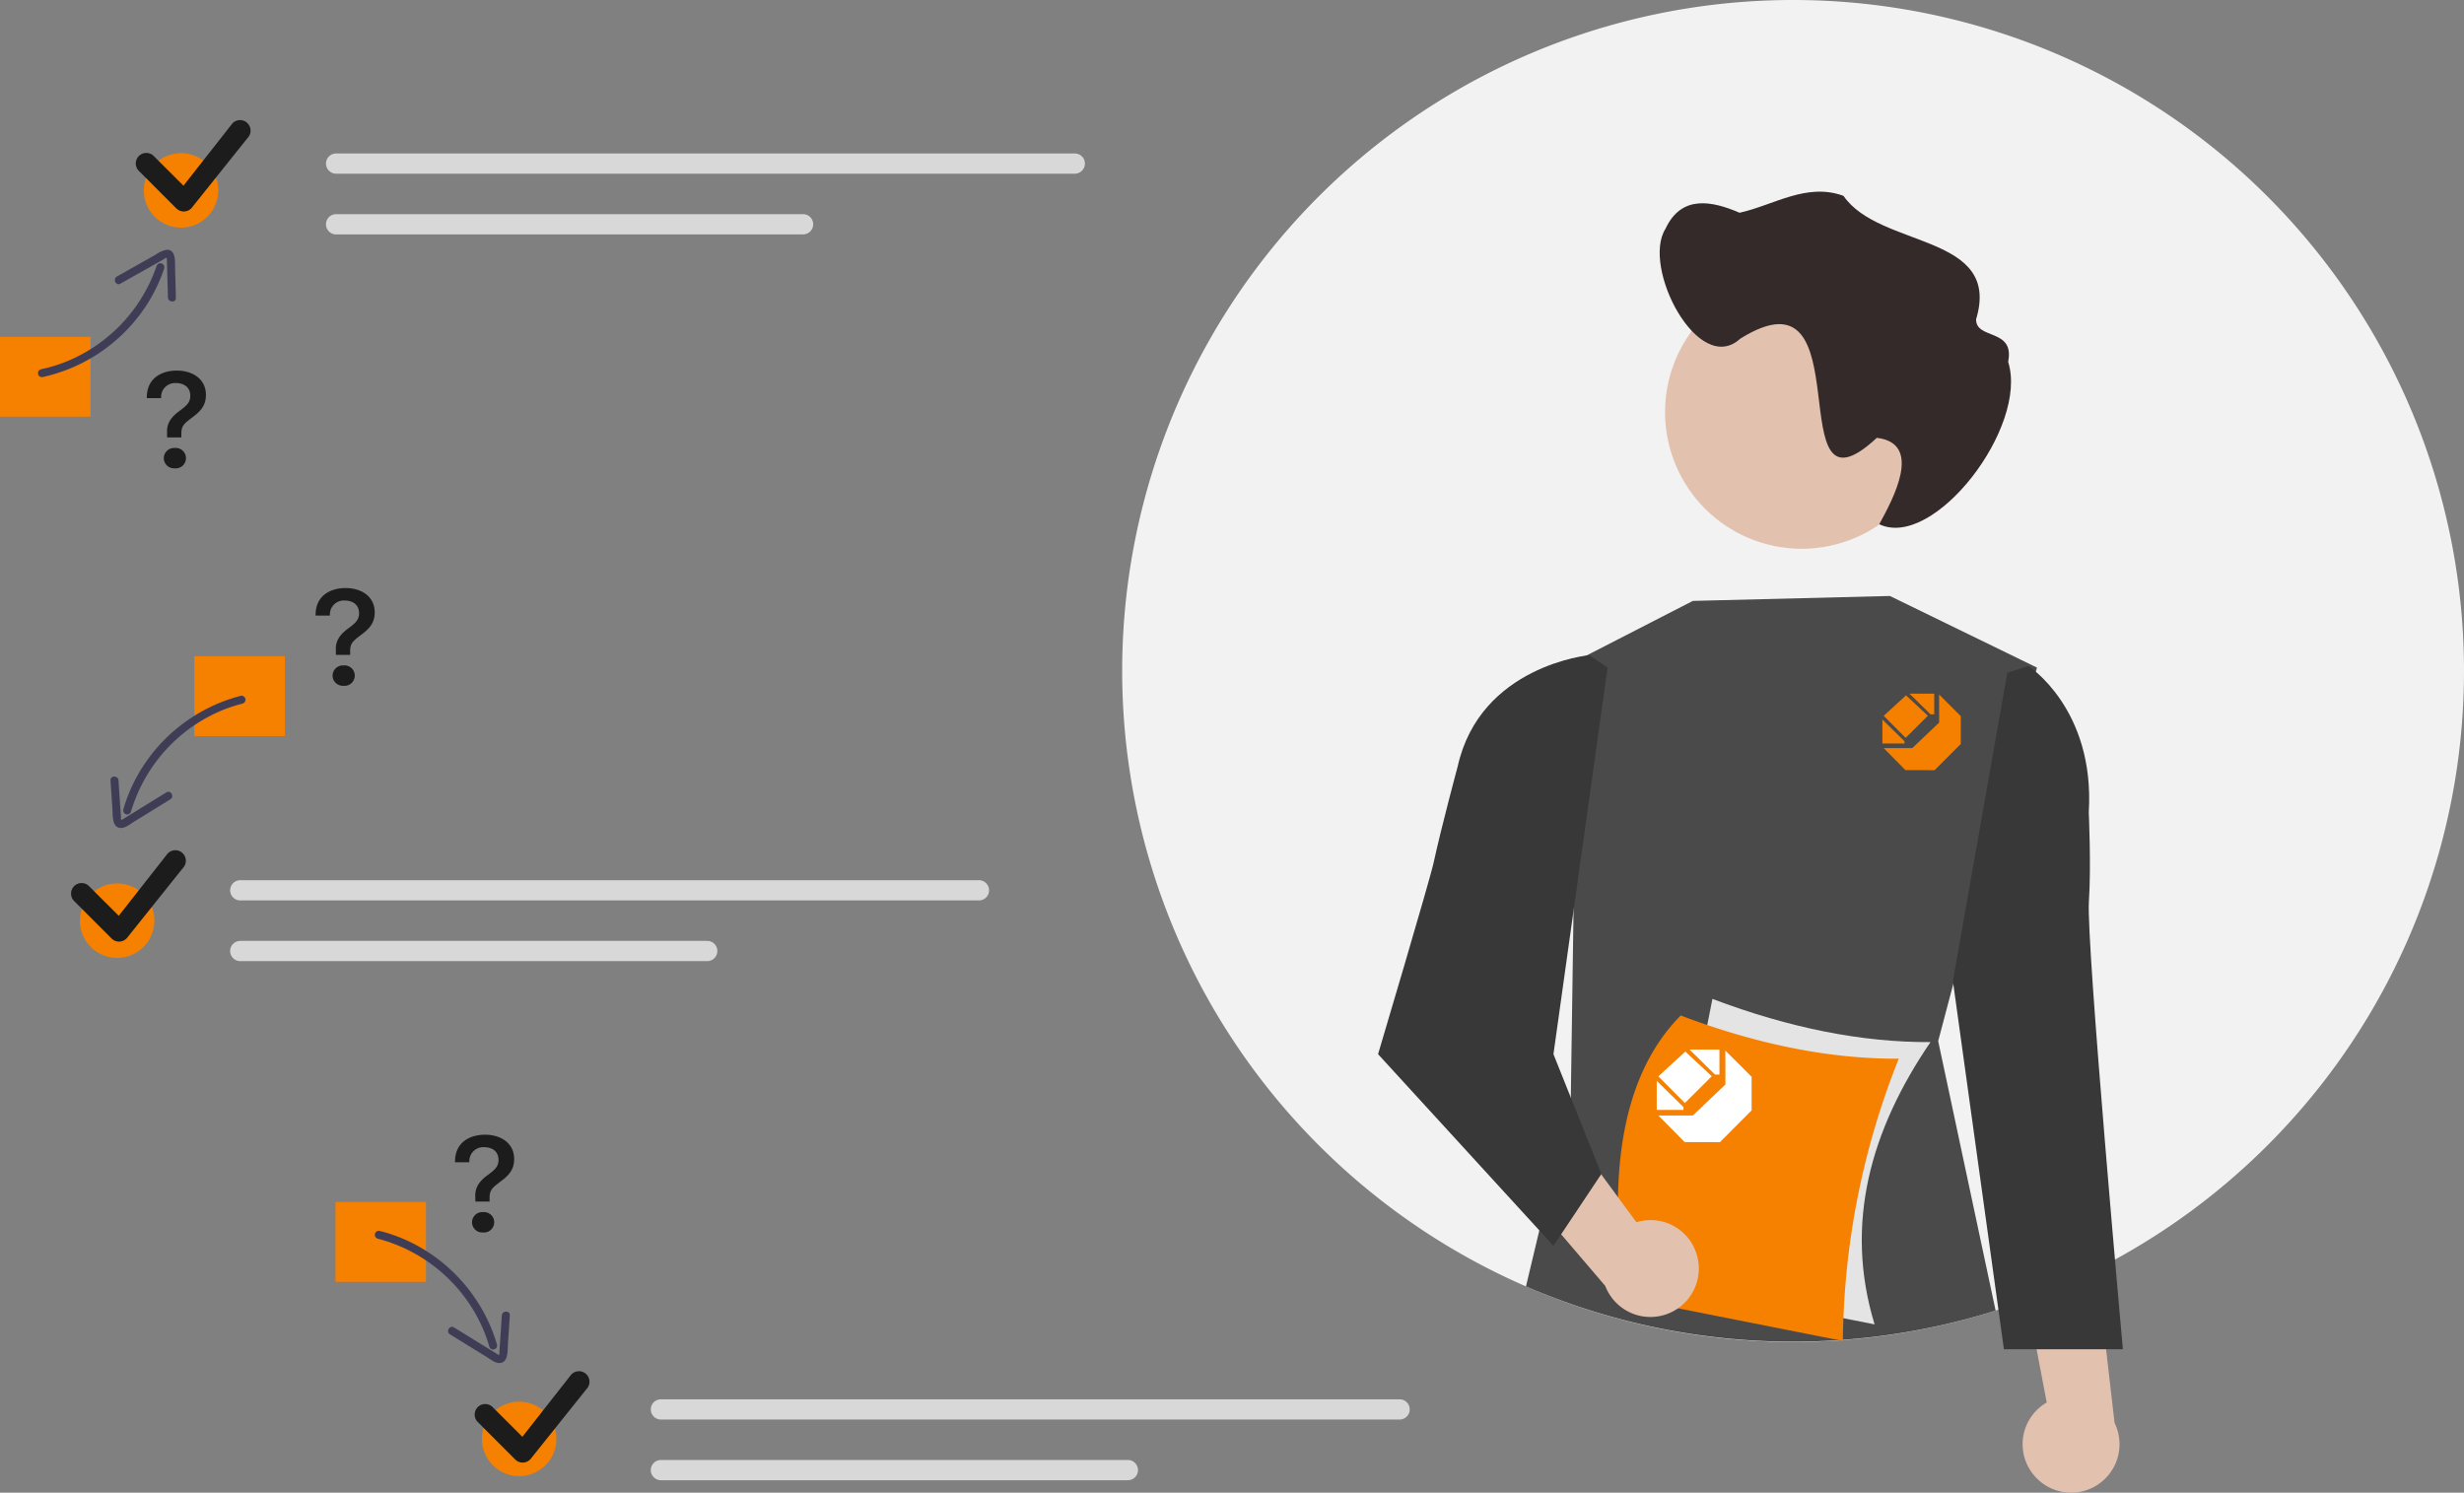 <?xml version="1.0" encoding="UTF-8"?>
<svg xmlns="http://www.w3.org/2000/svg" width="671.501" height="406.836" viewBox="0 0 671.501 406.836">
  <rect x="0" y="0" width="671.501" height="406.836" fill="#808080" stroke="none"/>
  <g transform="translate(-74 -4688)">
    <g transform="translate(74 4688)">
      <path d="M924.429,347.841a182.817,182.817,0,0,1-95.114,160.465c-1.633.892-3.287,1.763-4.949,2.6a178.679,178.679,0,0,1-18.988,8.329q-3.874,1.458-7.829,2.714c-.254.087-.515.174-.769.247A182.485,182.485,0,0,1,641.62,500.957q-4.56-2.982-8.932-6.225c-1.647-1.226-3.272-2.474-4.876-3.758q-6.8-5.4-13.06-11.442A182.84,182.84,0,1,1,924.429,347.841Z" transform="translate(-252.928 -165)" fill="#f2f2f2"></path>
      <path d="M826.876,494.609l-4.121,15.585,15.65,73.449a183.6,183.6,0,0,1-127.989-6.581l12.218-51.232.406-27.789,1.328-91.631.334-.174a.26.26,0,0,1,.066-.029l31.127-15.984L809.6,388.88,849.673,408.4l-.3,1.139Z" transform="translate(-294.552 -226.441)" fill="#4a4a4a"></path>
      <path d="M899.217,694.334a13.116,13.116,0,0,1,3.5-19.8L894,628.741l22.357,9.317,4.851,42.052a13.187,13.187,0,0,1-21.992,14.223Z" transform="translate(-344.935 -292.269)" fill="#e3c1af"></path>
      <path d="M885.6,417.038l5.737-1.867s18.2,11.679,16.466,39.915c0,0,.682,14.611.031,24.335-.747,11.153,9.265,121.987,9.265,121.987H884.676l-13.9-100.369Z" transform="translate(-338.562 -233.657)" fill="#383838"></path>
      <path d="M837.126,305.748A37.229,37.229,0,1,1,799.9,268.519h0a37.137,37.137,0,0,1,37.229,37.044Q837.126,305.655,837.126,305.748Z" transform="translate(-308.892 -193.41)" fill="#e3c1af"></path>
      <path d="M762.233,247.092c4.361-9.378,12.8-7.524,20.182-4.345,9.347-2.073,18.237-8.281,28.308-4.61,9.92,14.429,43.228,10.184,36.141,33.673-.009,5.629,10.591,2.352,8.741,11.571,5.616,17.741-20.27,51.34-35.13,44.264,3.675-6.736,12.071-22.034-.663-23.552-27.392,25.487-2.826-48.533-37.243-27.007C771.174,287.517,755.573,257.524,762.233,247.092Z" transform="translate(-308.334 -184.76)" fill="#342a29"></path>
      <path d="M818.879,628.951l-59.428-11.77,15.238-76.938q31.541,11.93,59.428,11.77C817.87,575.841,810.489,601.427,818.879,628.951Z" transform="translate(-308.009 -267.981)" fill="#e4e4e4"></path>
      <path d="M806.257,635.18l-59.428-11.77c-4.878-34.855-.444-61.1,15.238-76.938q31.541,11.93,59.428,11.77A211.936,211.936,0,0,0,806.257,635.18Z" transform="translate(-304.029 -269.691)" fill="#f68000"></path>
      <path d="M755.176,620.858a13.116,13.116,0,0,0-16.889-10.92l-27.6-37.56-8.4,22.718,27.5,32.185a13.187,13.187,0,0,0,25.391-6.423Z" transform="translate(-292.322 -276.8)" fill="#e3c1af"></path>
      <path d="M717.413,414.494l-5-3.376s-29.748,2.77-35.87,30.388c0,0-4.474,16.594-6.53,26.12-1.057,4.9-15.154,52.241-15.154,52.241l47.8,52.24,13.06-19.59-13.06-32.65Z" transform="translate(-279.305 -232.544)" fill="#383838"></path>
      <rect width="24.669" height="21.767" transform="translate(0 91.797)" fill="#f68000"></rect>
      <rect width="24.669" height="21.767" transform="translate(52.966 178.865)" fill="#f68000"></rect>
      <rect width="24.669" height="21.767" transform="translate(91.421 327.605)" fill="#f68000"></rect>
      <path d="M262.458,222.649a2.757,2.757,0,0,0,0,5.514H463.767a2.757,2.757,0,1,0,0-5.514Z" transform="translate(-170.858 -180.821)" fill="#d9d8d8"></path>
      <path d="M262.456,245.449a2.757,2.757,0,0,0-.012,5.514H389.714a2.757,2.757,0,0,0,0-5.514Z" transform="translate(-170.856 -187.078)" fill="#d9d8d8"></path>
      <path d="M226.458,495.649a2.757,2.757,0,1,0,0,5.514H427.767a2.757,2.757,0,1,0,0-5.514Z" transform="translate(-160.979 -255.743)" fill="#d9d8d8"></path>
      <path d="M226.456,518.45a2.757,2.757,0,0,0-.012,5.514H353.714a2.757,2.757,0,0,0,0-5.514Z" transform="translate(-160.976 -262)" fill="#d9d8d8"></path>
      <path d="M384.458,690.649a2.757,2.757,0,0,0,0,5.514H585.767a2.757,2.757,0,0,0,0-5.514Z" transform="translate(-204.34 -309.258)" fill="#d9d8d8"></path>
      <path d="M384.456,713.449a2.757,2.757,0,0,0-.012,5.514H511.714a2.757,2.757,0,1,0,0-5.514Z" transform="translate(-204.338 -315.516)" fill="#d9d8d8"></path>
      <path d="M152.768,294.916a45.388,45.388,0,0,0,28.782-20.322,43.494,43.494,0,0,0,4.363-9.308,1.089,1.089,0,0,0-2.061-.7,43.192,43.192,0,0,1-22.295,25.077,40.892,40.892,0,0,1-9.2,3.116,1.089,1.089,0,0,0,.407,2.138Z" transform="translate(-141.167 -192.137)" fill="#3f3d56"></path>
      <path d="M181.9,268.067l11.771-6.629c.182-.1.691-.487.881-.441-.152-.037-.014.076-.01.214.006.186.029.374.036.561.043,1.146.063,2.293.1,3.439l.182,6.592c.038,1.387,2.211,1.552,2.172.149l-.214-7.738c-.049-1.773.395-5.707-2.479-5.367a8.4,8.4,0,0,0-2.88,1.347l-3.582,2.018-6.909,3.891c-1.217.685-.286,2.654.936,1.965Z" transform="translate(-149.094 -190.749)" fill="#3f3d56"></path>
      <path d="M215.481,426.4a45.382,45.382,0,0,0-27.927,21.458,43.428,43.428,0,0,0-3.982,9.47,1.089,1.089,0,0,0,2.1.579,43.21,43.21,0,0,1,21.319-25.941,40.862,40.862,0,0,1,9.07-3.466,1.089,1.089,0,0,0-.579-2.1Z" transform="translate(-149.957 -236.728)" fill="#3f3d56"></path>
      <path d="M193.984,461.018l-11.375,7.013c-.195.12-.387.251-.589.358s-.408.1-.278.231c-.176-.172-.131-.812-.144-1.007l-.222-3.29-.443-6.579c-.094-1.39-2.271-1.4-2.177,0l.52,7.724c.118,1.759-.209,5.4,2.483,5.251,1.2-.066,2.341-1.05,3.323-1.656l3.25-2,6.75-4.161c1.19-.734.1-2.617-1.1-1.879Z" transform="translate(-148.643 -245.053)" fill="#3f3d56"></path>
      <path d="M278.856,629.5a43.205,43.205,0,0,1,26.626,20.457,40.845,40.845,0,0,1,3.763,8.95,1.089,1.089,0,0,0,2.1-.579,45.378,45.378,0,0,0-22.319-27.242,43.411,43.411,0,0,0-9.59-3.686,1.089,1.089,0,0,0-.579,2.1Z" transform="translate(-175.903 -291.89)" fill="#3f3d56"></path>
      <path d="M306.055,663.9l6.75,4.161,3.25,2c.985.607,2.123,1.59,3.323,1.656,2.692.147,2.365-3.492,2.483-5.251l.52-7.724c.094-1.4-2.083-1.393-2.177,0l-.443,6.579-.212,3.147c-.016.241.047.95-.154,1.15.143-.143-.006-.075-.166-.172-.232-.141-.47-.274-.7-.417l-11.375-7.013c-1.2-.737-2.29,1.145-1.1,1.879Z" transform="translate(-183.438 -300.215)" fill="#3f3d56"></path>
      <circle cx="10.158" cy="10.158" r="10.158" transform="translate(39.18 41.734)" fill="#f68000"></circle>
      <circle cx="10.158" cy="10.158" r="10.158" transform="translate(21.767 240.777)" fill="#f68000"></circle>
      <circle cx="10.158" cy="10.158" r="10.158" transform="translate(131.327 382.022)" fill="#f68000"></circle>
    </g>
    <g transform="translate(587 4877.06)">
      <path d="M14.232-69.925l-7.953-.018L.364-75.931H8.135l7.334-6.97-.018-7.644,5.915,5.9v7.571ZM7.389-90.781h6.734v5.642h-1ZM6.333-78.734.364-84.739l6.079-5.587,5.951,5.569Zm-.309,1.547H0V-83.72l6.024,5.9Z" transform="translate(0 90.781)" fill="#f58000" fill-rule="evenodd"></path>
    </g>
    <g transform="translate(525.501 4974.06)">
      <path d="M17.223-65.541,7.6-65.563.44-72.809h9.4l8.876-8.436L18.7-90.5l7.158,7.136V-74.2ZM8.942-90.781h8.149v6.828H15.88ZM7.665-76.2.44-83.469,7.8-90.231l7.2,6.74ZM7.29-74.329H0v-7.907L7.29-75.1Z" transform="translate(0 90.781)" fill="#fff" fill-rule="evenodd"></path>
    </g>
    <g transform="translate(102.187 4781.125)">
      <path d="M11.813,15.394h3.919a3.79,3.79,0,0,1,4.037-4.109c2.033,0,3.9,1.019,3.9,3.467,0,1.885-1.111,2.752-2.864,4.07-2,1.451-3.579,3.147-3.467,5.9l.021,1.375h3.88V25.043c0-2.131.81-2.752,3-4.412,1.808-1.375,3.693-2.9,3.693-6.1,0-4.486-3.788-6.652-7.935-6.652-3.937,0-8.271,1.921-8.176,7.519Zm4.636,16.375a2.8,2.8,0,0,0,3,2.752,2.784,2.784,0,1,0,0-5.543,2.791,2.791,0,0,0-2.995,2.79Z" fill="#1c1c1c"></path>
    </g>
    <g transform="translate(148.187 4840.395)">
      <path d="M11.813,15.394h3.919a3.79,3.79,0,0,1,4.037-4.109c2.033,0,3.9,1.019,3.9,3.467,0,1.885-1.111,2.752-2.864,4.07-2,1.451-3.579,3.147-3.467,5.9l.021,1.375h3.88V25.043c0-2.131.81-2.752,3-4.412,1.808-1.375,3.693-2.9,3.693-6.1,0-4.486-3.788-6.652-7.935-6.652-3.937,0-8.271,1.921-8.176,7.519Zm4.636,16.375a2.8,2.8,0,0,0,3,2.752,2.784,2.784,0,1,0,0-5.543,2.791,2.791,0,0,0-2.995,2.79Z" fill="#1c1c1c"></path>
    </g>
    <g transform="translate(186.187 4989.395)">
      <path d="M11.813,15.394h3.919a3.79,3.79,0,0,1,4.037-4.109c2.033,0,3.9,1.019,3.9,3.467,0,1.885-1.111,2.752-2.864,4.07-2,1.451-3.579,3.147-3.467,5.9l.021,1.375h3.88V25.043c0-2.131.81-2.752,3-4.412,1.808-1.375,3.693-2.9,3.693-6.1,0-4.486-3.788-6.652-7.935-6.652-3.937,0-8.271,1.921-8.176,7.519Zm4.636,16.375a2.8,2.8,0,0,0,3,2.752,2.784,2.784,0,1,0,0-5.543,2.791,2.791,0,0,0-2.995,2.79Z" fill="#1c1c1c"></path>
    </g>
    <g transform="translate(101.817 4710.065)">
      <path d="M35.548,11.537a2.871,2.871,0,1,1,4.1,4.02l-15.278,19.1a2.871,2.871,0,0,1-4.133.077L10.112,24.6a2.871,2.871,0,1,1,4.057-4.057l8.015,8.01L35.474,11.622a.9.9,0,0,1,.077-.083Z" fill="#1c1c1c" fill-rule="evenodd"></path>
    </g>
    <g transform="translate(84.175 4909.065)">
      <path d="M35.548,11.537a2.871,2.871,0,1,1,4.1,4.02l-15.278,19.1a2.871,2.871,0,0,1-4.133.077L10.112,24.6a2.871,2.871,0,1,1,4.057-4.057l8.015,8.01L35.474,11.622a.9.9,0,0,1,.077-.083Z" fill="#1c1c1c" fill-rule="evenodd"></path>
    </g>
    <g transform="translate(194.174 5051.065)">
      <path d="M35.548,11.537a2.871,2.871,0,1,1,4.1,4.02l-15.278,19.1a2.871,2.871,0,0,1-4.133.077L10.112,24.6a2.871,2.871,0,1,1,4.057-4.057l8.015,8.01L35.474,11.622a.9.9,0,0,1,.077-.083Z" fill="#1c1c1c" fill-rule="evenodd"></path>
    </g>
  </g>
</svg>
